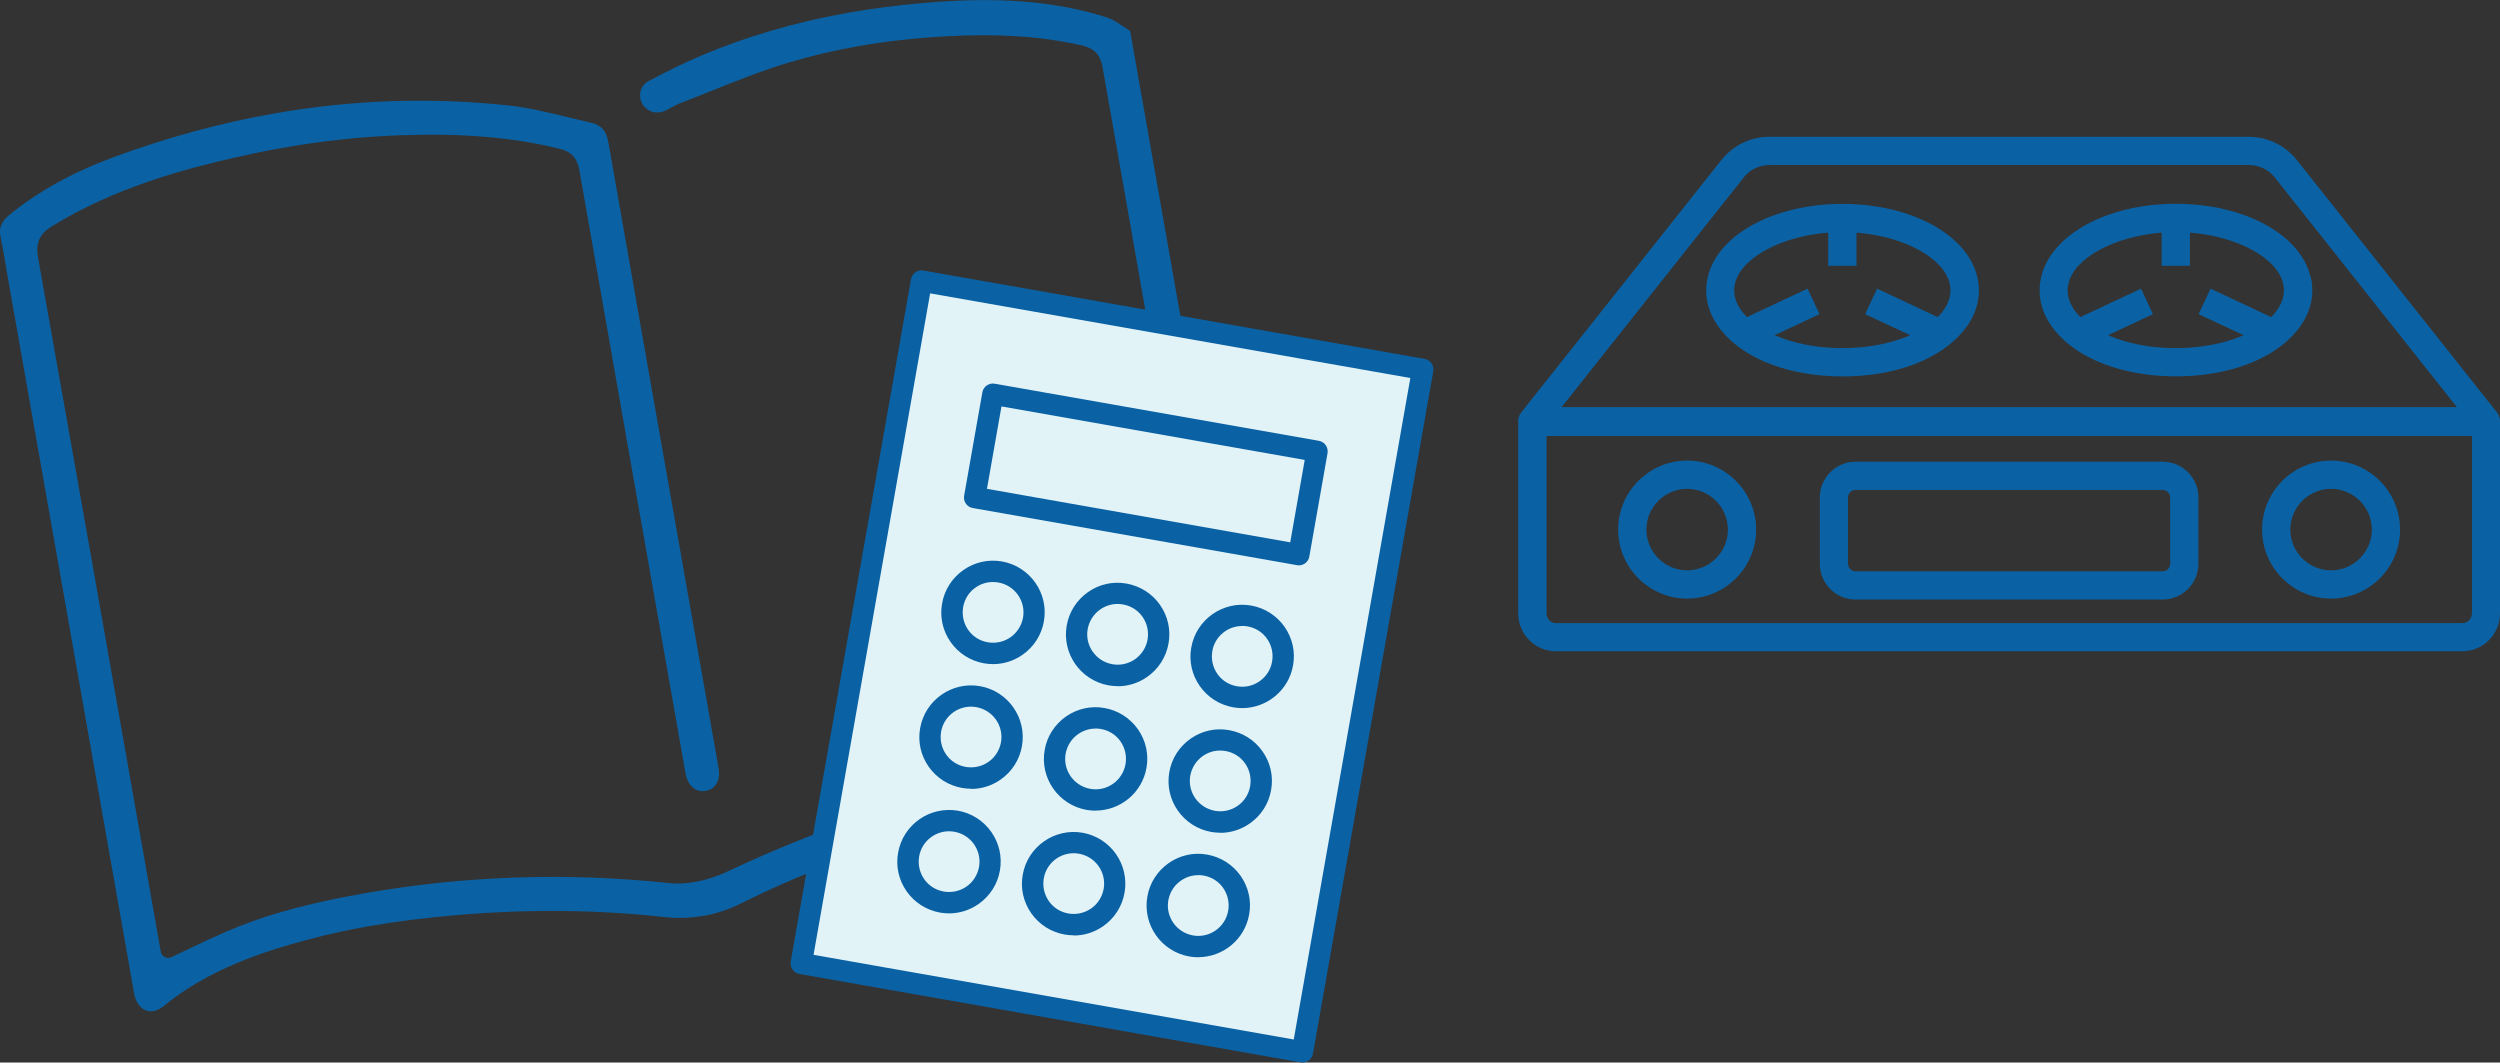<?xml version="1.0" encoding="UTF-8"?><svg id="b" xmlns="http://www.w3.org/2000/svg" width="255.15" height="108.44" viewBox="0 0 255.15 108.44"><rect x="0" y="0" width="255.15" height="108.44" fill="#333333" stroke="none"/><g id="c"><path d="M71.75,93.47c-1.3.23-2.64.27-3.98.12-6.75-.75-13.83-.82-21.02-.21-3.39.29-6.39.67-9.18,1.16-2.09.37-4.11.81-6.01,1.32-4.79,1.27-10.3,3.08-14.87,6.83-.33.27-.68.44-1.02.5-.97.17-1.77-.57-1.99-1.85C10.12,81.16.86,28.67.86,28.67c-.08-.45-.15-.89-.23-1.34-.17-1.02-.35-2.08-.57-3.13-.19-.91.06-1.57.83-2.21,2.97-2.44,6.48-4.39,10.74-5.96,5.42-2,10.91-3.49,16.31-4.44,7.97-1.41,16.05-1.68,24.01-.82,1.99.21,4,.71,5.95,1.18.83.2,1.63.4,2.43.58,1.04.23,1.56.82,1.77,2.04,2.57,14.68,5.16,29.36,7.75,44.04l3.48,19.74c.23,1.28-.28,2.19-1.32,2.37-1.02.17-1.82-.54-2.05-1.82l-1.14-6.47c-3-17.01-6.4-36.29-9.68-55.02-.22-1.29-.83-1.94-2.08-2.24-4.75-1.17-9.96-1.6-16.38-1.36-3.84.14-7.84.57-11.89,1.29-1.55.27-3.15.6-4.74.96-5.39,1.22-12.4,3.12-18.75,7.03-1.27.78-1.68,1.7-1.42,3.18,3.49,19.58,7.07,39.88,10.22,57.78l2.31,13.09c.04.23.19.43.4.54.15.08.32.1.48.07.06-.01.13-.03.19-.06.57-.27,1.14-.54,1.7-.8l.1-.05c1.23-.59,2.5-1.19,3.77-1.74,3.45-1.5,7.34-2.63,12.24-3.58.62-.12,1.24-.23,1.85-.34,10.25-1.81,20.74-2.16,31.16-1.05.82.09,1.71.05,2.65-.12,1.09-.19,2.21-.55,3.23-1.03,7.2-3.41,14.2-5.96,21.43-7.8,3.11-.79,5.69-1.36,8.12-1.79,2.74-.48,5.25-.78,7.67-.9,2.65-.13,5.38,0,8.02.14h.08c1.12.06,2.24.12,3.36.15.22,0,.48.05.74.1.17.03.34.06.54.09.08.01.17.01.25,0,.15-.03.29-.1.4-.2.17-.16.25-.4.22-.64l-.05-.45c-.04-.31-.07-.6-.12-.88l-2.62-14.86c-3.24-18.36-6.47-36.72-9.69-55.08-.22-1.28-.86-1.94-2.14-2.23-4.06-.92-8.43-1.22-13.76-.93-3.16.17-6.21.51-9.08,1.02-2.43.43-4.8.99-7.04,1.66-2.74.82-5.41,1.89-7.99,2.93l-.13.05c-1.01.41-2.03.81-3.05,1.2-.33.13-.63.3-.89.45-.21.12-.39.22-.58.3-.15.07-.31.11-.46.14-.77.14-1.5-.21-1.87-.88-.22-.41-.27-.89-.14-1.33.12-.41.4-.75.79-.96,1.94-1.04,3.72-1.9,5.44-2.63,4.62-1.95,9.67-3.42,15.01-4.36,2.43-.43,5-.76,7.63-.99,7.62-.66,13.38-.2,18.7,1.48.59.19,1.15.57,1.75.97.21.14.41.28.62.41l13.9,78.84c-.56,1.12-.99,1.34-1.36,1.4-.41.07-.96-.02-1.75-.28-4.7-1.56-9.58-1.54-13.3-1.34-2.8.15-5.74.49-8.72,1.02-3.08.54-6.27,1.28-9.74,2.26-6.84,1.92-12.98,4.26-18.78,7.16-1.21.6-2.48,1.02-3.79,1.26Z" style="fill:#0a62a5;"/><rect x="78.12" y="42.05" width="70.73" height="51.94" transform="translate(26.8 167.97) rotate(-80)" style="fill:#e2f3f8;"/><path d="M132.93,108.44c-.06,0-.13,0-.19-.02l-51.16-9.02c-.28-.05-.54-.21-.7-.45s-.23-.53-.18-.81l12.28-69.65c.05-.28.21-.54.45-.7.24-.17.53-.23.81-.18l51.16,9.02c.59.1.99.67.88,1.26l-12.28,69.65c-.09.53-.55.9-1.07.9ZM83.03,97.45l49.01,8.64,11.9-67.51-49.01-8.64-11.9,67.51Z" style="fill:#0a62a5;"/><path d="M132.56,57.7c-.06,0-.13,0-.19-.02l-33.09-5.83c-.59-.1-.99-.67-.88-1.26l1.86-10.55c.05-.28.21-.54.45-.7.24-.17.53-.23.81-.18l33.09,5.83c.28.05.54.21.7.45s.23.53.18.81l-1.86,10.55c-.09.53-.55.9-1.07.9ZM100.73,49.89l30.95,5.46,1.48-8.41-30.95-5.46-1.48,8.41Z" style="fill:#0a62a5;"/><path d="M101.36,67.78c-.31,0-.62-.03-.93-.08-1.39-.25-2.6-1.02-3.41-2.17-.81-1.16-1.12-2.56-.87-3.94.24-1.39,1.02-2.6,2.17-3.41,1.15-.81,2.55-1.12,3.94-.88,2.87.51,4.79,3.25,4.28,6.11h0c-.24,1.39-1.02,2.6-2.17,3.41-.9.63-1.94.96-3.02.96ZM101.34,59.4c-.63,0-1.25.19-1.77.56-.68.47-1.13,1.19-1.27,2-.14.82.04,1.64.51,2.32s1.19,1.13,2,1.27c.81.14,1.64-.04,2.32-.51.68-.48,1.13-1.19,1.28-2h0c.3-1.68-.83-3.3-2.52-3.59-.18-.03-.36-.05-.54-.05ZM105.47,63.23h0,0Z" style="fill:#0a62a5;"/><path d="M114.08,70.03c-.31,0-.62-.03-.93-.08-2.87-.51-4.79-3.25-4.28-6.11.24-1.39,1.02-2.6,2.17-3.41,1.15-.81,2.55-1.12,3.94-.87,1.39.25,2.6,1.02,3.41,2.17.81,1.16,1.12,2.56.87,3.94h0c-.24,1.39-1.02,2.6-2.17,3.41-.9.63-1.94.96-3.02.96ZM114.06,61.64c-.63,0-1.24.19-1.77.56-.68.48-1.13,1.19-1.28,2-.3,1.68.83,3.29,2.52,3.59,1.68.3,3.29-.83,3.59-2.51h0c.14-.82-.04-1.64-.51-2.32s-1.19-1.13-2-1.27c-.18-.03-.36-.05-.55-.05Z" style="fill:#0a62a5;"/><path d="M126.78,72.27c-.3,0-.61-.03-.92-.08-1.39-.25-2.6-1.02-3.41-2.17-.81-1.16-1.12-2.56-.87-3.94.51-2.87,3.25-4.78,6.11-4.28,1.39.25,2.6,1.02,3.41,2.17.81,1.16,1.12,2.56.87,3.94-.45,2.56-2.68,4.36-5.2,4.36ZM126.78,63.89c-1.48,0-2.79,1.06-3.05,2.56-.14.82.04,1.64.51,2.32s1.19,1.13,2,1.27c1.68.3,3.3-.83,3.59-2.52h0c.14-.82-.04-1.64-.51-2.32s-1.19-1.13-2-1.27c-.18-.03-.36-.05-.54-.05Z" style="fill:#0a62a5;"/><path d="M99.12,80.5c-.31,0-.62-.03-.93-.08-1.39-.25-2.6-1.02-3.41-2.17-.81-1.16-1.12-2.56-.87-3.94.51-2.87,3.25-4.78,6.11-4.28,2.87.51,4.79,3.25,4.28,6.12-.24,1.39-1.02,2.6-2.17,3.41-.9.63-1.94.96-3.02.96ZM99.1,72.12c-1.48,0-2.79,1.06-3.05,2.56-.14.82.04,1.64.51,2.32s1.19,1.13,2,1.27c.82.14,1.64-.04,2.32-.51.68-.47,1.13-1.19,1.28-2,.3-1.68-.83-3.29-2.52-3.59-.18-.03-.36-.05-.54-.05Z" style="fill:#0a62a5;"/><path d="M111.82,82.74c-.3,0-.61-.03-.92-.08-2.87-.51-4.79-3.25-4.28-6.12.24-1.39,1.02-2.6,2.17-3.41,1.16-.81,2.56-1.12,3.94-.87,1.39.25,2.6,1.02,3.41,2.17.81,1.16,1.12,2.56.87,3.94-.45,2.56-2.68,4.36-5.2,4.36ZM111.81,74.36c-.63,0-1.24.19-1.77.56-.68.47-1.13,1.19-1.28,2-.3,1.68.83,3.29,2.52,3.59,1.68.3,3.29-.83,3.59-2.52.14-.82-.04-1.64-.51-2.32s-1.19-1.13-2-1.27c-.18-.03-.36-.05-.55-.05Z" style="fill:#0a62a5;"/><path d="M124.55,84.99c-.31,0-.62-.03-.93-.08-2.87-.51-4.79-3.25-4.28-6.11.24-1.39,1.02-2.6,2.17-3.41s2.55-1.12,3.94-.87c1.39.25,2.6,1.02,3.41,2.17.81,1.16,1.12,2.56.87,3.94h0c-.24,1.39-1.02,2.6-2.17,3.41-.9.63-1.94.96-3.02.96ZM124.53,76.6c-.63,0-1.24.19-1.77.56-.68.48-1.13,1.19-1.28,2-.3,1.68.83,3.29,2.52,3.59.81.15,1.64-.04,2.32-.51.68-.47,1.13-1.19,1.27-2h0c.14-.82-.04-1.64-.51-2.32s-1.19-1.13-2-1.27c-.18-.03-.36-.05-.55-.05Z" style="fill:#0a62a5;"/><path d="M96.87,93.22c-.31,0-.62-.03-.93-.08-1.39-.25-2.6-1.02-3.41-2.17-.81-1.16-1.12-2.56-.87-3.94.24-1.39,1.02-2.6,2.17-3.41,1.15-.81,2.55-1.11,3.94-.88,2.87.51,4.79,3.25,4.28,6.11h0c-.24,1.39-1.02,2.6-2.17,3.41-.9.63-1.94.96-3.02.96ZM96.86,84.84c-1.48,0-2.79,1.06-3.05,2.56-.14.82.04,1.64.51,2.32s1.19,1.13,2,1.27c.82.14,1.64-.04,2.32-.51.68-.47,1.13-1.19,1.28-2h0c.3-1.68-.83-3.3-2.52-3.59-.18-.03-.36-.05-.54-.05ZM100.99,88.67h0,0Z" style="fill:#0a62a5;"/><path d="M109.59,95.46c-.31,0-.62-.03-.93-.08-1.39-.25-2.6-1.02-3.41-2.17-.81-1.16-1.12-2.56-.87-3.94.51-2.87,3.25-4.78,6.11-4.28,2.87.51,4.79,3.25,4.28,6.12-.24,1.39-1.02,2.6-2.17,3.41-.9.63-1.94.96-3.02.96ZM109.58,87.08c-1.48,0-2.79,1.06-3.05,2.56-.14.82.04,1.64.51,2.32s1.19,1.13,2,1.27c.81.14,1.64-.04,2.32-.51.68-.47,1.13-1.19,1.28-2,.3-1.68-.83-3.29-2.52-3.59-.18-.03-.36-.05-.54-.05Z" style="fill:#0a62a5;"/><path d="M122.3,97.7c-.3,0-.61-.03-.92-.08-2.87-.51-4.79-3.25-4.28-6.12.24-1.39,1.02-2.6,2.17-3.41,1.16-.81,2.56-1.12,3.94-.87,1.39.25,2.6,1.02,3.41,2.17.81,1.16,1.12,2.56.87,3.94-.45,2.56-2.68,4.36-5.2,4.36ZM122.29,89.32c-.63,0-1.24.19-1.77.56-.68.47-1.13,1.19-1.28,2-.3,1.68.83,3.29,2.52,3.59,1.68.3,3.29-.83,3.59-2.52.14-.82-.04-1.64-.51-2.32s-1.19-1.13-2-1.27c-.18-.03-.36-.05-.55-.05Z" style="fill:#0a62a5;"/><path d="M255.15,43.04c.01-.34-.09-.67-.31-.95l-20.42-25.75c-1.2-1.51-2.99-2.38-4.92-2.38h-48.9c-1.93,0-3.72.87-4.92,2.38l-20.42,25.75c-.22.27-.32.61-.31.95,0,0,0,19.57,0,19.57,0,2.13,1.73,3.86,3.86,3.86h92.48c2.13,0,3.86-1.73,3.86-3.86,0,0,0-19.57,0-19.57ZM177.94,18.13c.65-.82,1.62-1.29,2.67-1.29h48.9c1.05,0,2.02.47,2.67,1.29l18.57,23.42h-91.37l18.57-23.42ZM252.28,62.62c0,.54-.44.98-.98.98h-92.48c-.54,0-.98-.44-.98-.98v-18.12h94.45v18.12Z" style="fill:#0a62a5;"/><path d="M235.84,28.38c-.94-4.39-6.73-7.58-13.77-7.58s-12.83,3.19-13.77,7.58c-.4,1.86.09,3.71,1.41,5.34,2.37,2.94,7,4.69,12.37,4.69s9.99-1.75,12.37-4.69c1.32-1.63,1.81-3.48,1.41-5.34ZM232.2,31.92c-.13.16-.27.31-.42.46v-.02s-6.17-2.9-6.17-2.9l-1.22,2.6,4.59,2.15c-1.91.84-4.32,1.32-6.92,1.32s-5-.48-6.92-1.32l4.59-2.15-1.22-2.6-6.18,2.9v.02c-.14-.15-.28-.3-.41-.46-.77-.95-1.05-1.94-.83-2.93.57-2.66,4.7-4.87,9.53-5.25v3.39h2.88v-3.39c4.82.37,8.95,2.58,9.53,5.25.21,1-.07,1.98-.83,2.93Z" style="fill:#0a62a5;"/><path d="M188.04,20.81c-7.04,0-12.83,3.19-13.77,7.58-.4,1.86.09,3.71,1.41,5.34,2.37,2.94,7,4.69,12.37,4.69s9.99-1.75,12.37-4.69c1.32-1.63,1.81-3.48,1.41-5.34-.94-4.39-6.74-7.58-13.77-7.58ZM198.17,31.92c-.13.16-.27.31-.42.46v-.02s-6.17-2.9-6.17-2.9l-1.22,2.6,4.59,2.15c-1.91.84-4.32,1.32-6.92,1.32s-5-.48-6.92-1.32l4.59-2.15-1.22-2.6-6.18,2.9v.02c-.14-.15-.28-.3-.41-.46-.77-.95-1.05-1.94-.83-2.93.57-2.66,4.7-4.87,9.53-5.25v3.39h2.88v-3.39c4.82.37,8.95,2.58,9.53,5.25.21,1-.07,1.98-.83,2.93Z" style="fill:#0a62a5;"/><path d="M189.38,61.19h31.34c2.01,0,3.65-1.64,3.65-3.65v-6.77c0-2.01-1.64-3.65-3.65-3.65h-31.34c-2.01,0-3.65,1.64-3.65,3.65v6.77c0,2.01,1.64,3.65,3.65,3.65ZM188.61,50.77c0-.42.35-.77.77-.77h31.34c.42,0,.77.35.77.77v6.77c0,.42-.35.77-.77.77h-31.34c-.42,0-.77-.35-.77-.77v-6.77Z" style="fill:#0a62a5;"/><path d="M172.19,61.09c3.88,0,7.04-3.16,7.04-7.04s-3.16-7.04-7.04-7.04-7.04,3.16-7.04,7.04,3.16,7.04,7.04,7.04ZM172.19,49.89c2.29,0,4.16,1.87,4.16,4.16s-1.87,4.16-4.16,4.16-4.16-1.87-4.16-4.16,1.87-4.16,4.16-4.16Z" style="fill:#0a62a5;"/><path d="M237.91,61.09c3.88,0,7.04-3.16,7.04-7.04s-3.16-7.04-7.04-7.04-7.04,3.16-7.04,7.04,3.16,7.04,7.04,7.04ZM237.91,49.89c2.29,0,4.16,1.87,4.16,4.16s-1.87,4.16-4.16,4.16-4.16-1.87-4.16-4.16,1.87-4.16,4.16-4.16Z" style="fill:#0a62a5;"/></g></svg>